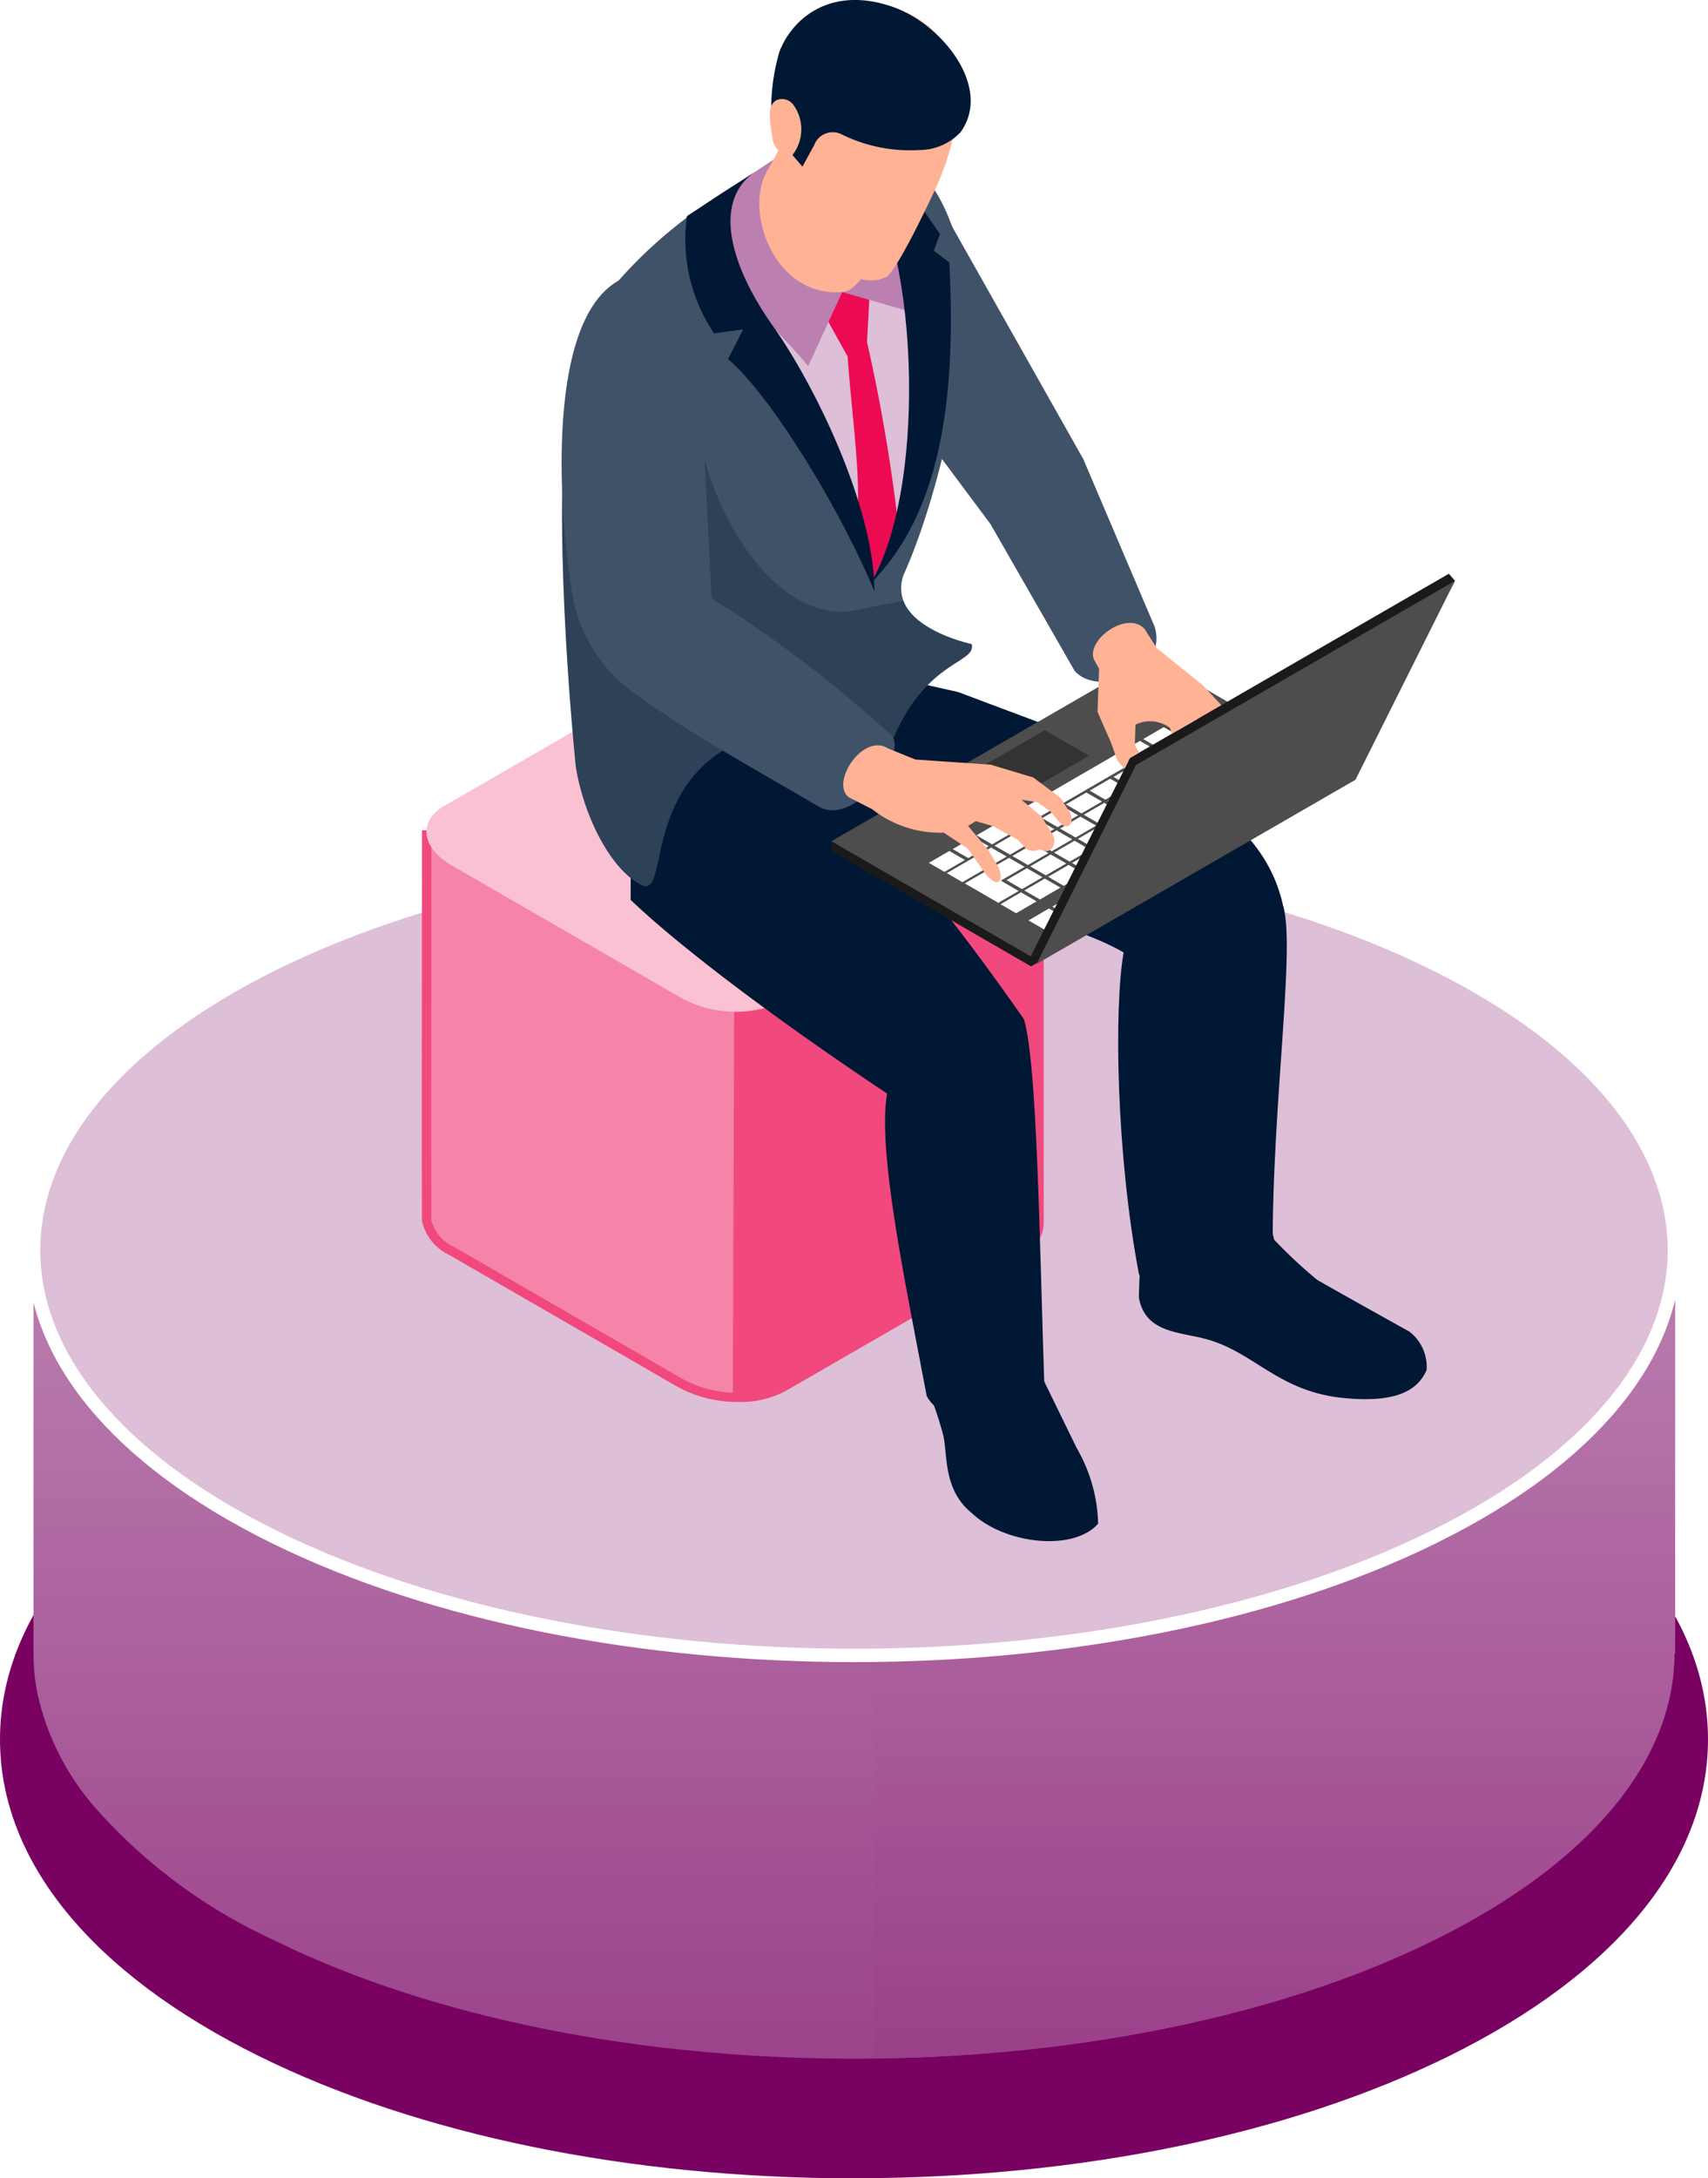 <svg xmlns="http://www.w3.org/2000/svg" xmlns:xlink="http://www.w3.org/1999/xlink" width="114.9" height="146.497" viewBox="0 0 114.9 146.497">
  <defs>
    <linearGradient id="linear-gradient" x1="0.5" x2="0.5" y2="1" gradientUnits="objectBoundingBox">
      <stop offset="0" stop-color="#bb7fb0"/>
      <stop offset="1" stop-color="#9a4089"/>
    </linearGradient>
    <filter id="Path_29215" x="33.423" y="40.6" width="45.852" height="63.894" filterUnits="userSpaceOnUse">
      <feOffset dy="3" input="SourceAlpha"/>
      <feGaussianBlur stdDeviation="3" result="blur"/>
      <feFlood flood-opacity="0.522"/>
      <feComposite operator="in" in2="blur"/>
      <feComposite in="SourceGraphic"/>
    </filter>
    <filter id="Path_29216" x="45.47" y="36.793" width="50.091" height="59.673" filterUnits="userSpaceOnUse">
      <feOffset dy="3" input="SourceAlpha"/>
      <feGaussianBlur stdDeviation="3" result="blur-2"/>
      <feFlood flood-opacity="0.522"/>
      <feComposite operator="in" in2="blur-2"/>
      <feComposite in="SourceGraphic"/>
    </filter>
    <clipPath id="clip-path">
      <path id="Path_29295" data-name="Path 29295" d="M218.3,66.437,207.461,72.7l-1.638,3.289-3.848-11.115.777-1.248,8.838-6.731Z" transform="translate(-201.974 -56.89)" fill="none"/>
    </clipPath>
  </defs>
  <g id="Group_20355" data-name="Group 20355" transform="translate(-279 -5553)">
    <g id="Group_14148" data-name="Group 14148" transform="translate(279 5407.172)">
      <g id="Group_14136" data-name="Group 14136" transform="translate(0 161.98)">
        <path id="Path_29099" data-name="Path 29099" d="M123.946,312.177c-15.083,0-29.3-2.919-40.027-8.217-11.237-5.547-17.424-13.11-17.424-21.3s6.186-15.749,17.424-21.3c10.729-5.3,24.943-8.216,40.024-8.216s29.3,2.92,40.028,8.217c11.235,5.547,17.423,13.111,17.424,21.294s-6.188,15.75-17.424,21.3c-10.73,5.3-24.944,8.216-40.024,8.216Z" transform="translate(-66.495 -181.832)" fill="#790162"/>
        <path id="Path_29101" data-name="Path 29101" d="M178.719,250.478V277.6h-.045c0,6.974-5.39,13.948-16.163,19.271-21.554,10.636-56.5,10.636-78.056,0a36.091,36.091,0,0,1-12.118-9.02,17.312,17.312,0,0,1-3.8-7.641,13.708,13.708,0,0,1-.247-2.611V250.478h49.923c3.5-.17,7.032-.17,10.535,0Z" transform="translate(-66.035 -182.549)" fill="url(#linear-gradient)"/>
        <path id="Path_29102" data-name="Path 29102" d="M113.28,250.376V304.83c13.686-.159,27.276-2.807,37.72-7.961,10.773-5.324,16.163-12.3,16.163-19.271h.045V250.471H117.24C115.922,250.407,114.6,250.392,113.28,250.376Z" transform="translate(-54.525 -182.543)" fill="url(#linear-gradient)"/>
        <path id="Path_29103" data-name="Path 29103" d="M84.46,236.734c-21.554,10.642-21.554,27.9,0,38.539s56.5,10.643,78.05,0,21.553-27.9,0-38.54S106.013,226.092,84.46,236.734Z" transform="translate(-66.035 -188.076)" fill="#ddbfd7"/>
        <path id="Path_29105" data-name="Path 29105" d="M84.46,236.734c-21.554,10.642-21.554,27.9,0,38.539s56.5,10.643,78.05,0,21.553-27.9,0-38.54S106.013,226.092,84.46,236.734Z" transform="translate(-66.035 -188.076)" fill="none" stroke="#fff" stroke-miterlimit="10" stroke-width="0.9"/>
      </g>
    </g>
    <g id="Group_12779" data-name="Group 12779" transform="translate(307.379 5597.25)">
      <g id="Group_12561" data-name="Group 12561" transform="translate(0 11.584)">
        <path id="Path_19262" data-name="Path 19262" d="M350.76,252.752V226.824H309.57s-.016,25.8,0,25.928h0a3.033,3.033,0,0,0,1.682,2.05l15.363,8.869a7.7,7.7,0,0,0,6.93.288l16.031-9.255A1.982,1.982,0,0,0,350.76,252.752Z" transform="translate(-309.247 -226.509)" fill="#f584a8"/>
        <path id="Path_19263" data-name="Path 19263" d="M330.483,264.909a8.377,8.377,0,0,1-4.078-1.016l-15.363-8.87a3.332,3.332,0,0,1-1.837-2.282c-.016-.13-.009-16.326,0-25.968v-.316h41.822v26.224a2.308,2.308,0,0,1-1.342,2.244L333.65,264.18A6.458,6.458,0,0,1,330.483,264.909Zm-20.65-37.82c-.006,8.888-.013,25.252,0,25.6a2.748,2.748,0,0,0,1.525,1.793l15.363,8.87a7.633,7.633,0,0,0,3.4.933l.1-31.345,20.174-5.845Z" transform="translate(-309.195 -226.457)" fill="#f1487d"/>
      </g>
      <g id="Group_12562" data-name="Group 12562" transform="translate(0.308 0)">
        <path id="Path_19264" data-name="Path 19264" d="M349.575,226.807l-16.031,9.256a7.7,7.7,0,0,1-6.93-.287l-15.363-8.87c-2.051-1.183-2.273-2.975-.5-4l16.031-9.256a7.7,7.7,0,0,1,6.93.287l15.362,8.869C351.128,223.99,351.351,225.782,349.575,226.807Z" transform="translate(-309.554 -212.957)" fill="#fac1d3"/>
      </g>
    </g>
    <g id="Group_14220" data-name="Group 14220" transform="translate(316.781 5553)">
      <path id="Path_29212" data-name="Path 29212" d="M210.826,52.011l5.019,6.729,5.662,9.876c1.576,1.8,6.337.092,5.379-2.982l-4.794-11.259-9.086-16.1-2.76,5.886Z" transform="translate(-186.996 -23.496)" fill="#405267"/>
      <path id="Path_29213" data-name="Path 29213" d="M194.549,100.317c-.718.792-.886,2.755-.928,4.987.407,2.294,2.547,2.3,4.334,2.744,3.452.85,4.965,3.634,9.622,4.029,2.768.235,4.665-.2,5.4-1.9a3,3,0,0,0-1.154-2.579s-6.1-3.393-6.251-3.516a33.191,33.191,0,0,1-2.854-2.671c-.035-.223-1.276-5.233-1.276-5.233l-6.212-.539Z" transform="translate(-154.787 -18.041)" fill="#001834"/>
      <path id="Path_29214" data-name="Path 29214" d="M214.309,107.608c-.8,1.964-.407,2.432-.272,3.951a22.142,22.142,0,0,1,.735,2.323c.27,1.384.015,3.637,1.91,5.161,2.233,2.1,6.857,2.59,8.49.7a10.632,10.632,0,0,0-1.441-5.079l-2.709-5.551L220.771,105l-6.452-1.347Z" transform="translate(-189.08 -17.278)" fill="#001834"/>
      <g transform="matrix(1, 0, 0, 1, -37.78, 0)" filter="url(#Path_29215)">
        <path id="Path_29215-2" data-name="Path 29215" d="M217.115,78.252c3.457,3.306,10.155,8.3,17.252,13.024-.661,3.746,1.14,12.315,2.663,20.337,1.374,2.655,7.936,1.579,7.936,0-.342-9.987-.484-22.407-1.4-25.346-4.573-6.52-9.068-12.383-13.179-15.028l-7.057-3.907-6.212,5Z" transform="translate(-174.69 -20.73)" fill="#001834"/>
      </g>
      <g transform="matrix(1, 0, 0, 1, -37.78, 0)" filter="url(#Path_29216)">
        <path id="Path_29216-2" data-name="Path 29216" d="M202.243,74.751c3.457,3.306,15.446,4.087,21.115,7.363-.663,3.746-.493,13.617,1.03,21.639,1.374,2.654,9.039,1.949,9.039.37-.342-9.987,1.574-22.226.655-25.165-1.633-7.439-10.584-10.068-21.834-14.351l-3.329-.751-3.342.982Z" transform="translate(-147.77 -21.06)" fill="#001834"/>
      </g>
      <path id="Path_29217" data-name="Path 29217" d="M243.5,74.445c-.021.051-.039.105-.057.16a1.734,1.734,0,0,1-1.371,1.156c-2.326.43-6.606-2.467-9.653-1.458-5.26,3.306-3.747,9.894-5.475,9.068-2.047-.98-3.883-4.56-4.434-7.928,0,0-1.556-14.728-.646-24.044a19.023,19.023,0,0,1,1.247-5.756c3.826-5.6,8.575-8.617,13.05-11.064l9.56.83c2.014,2.242,2.934,5.641,3.234,9.689,0,0-1.22,10.149-4.3,17.182a2.52,2.52,0,0,0-.114,1.969c.8,2.119,4.592,2.915,4.592,2.915C249.467,68.557,245.741,68.149,243.5,74.445Z" transform="translate(-221.549 -23.847)" fill="#405267"/>
      <path id="Path_29218" data-name="Path 29218" d="M231.446,41.787l-7.084-.624,9.5,21c3.847-7.3,5.178-14.441,2.06-22.69Z" transform="translate(-213.096 -23.382)" fill="#ddbfd7"/>
      <path id="Path_29219" data-name="Path 29219" d="M226.541,41.837l-.434,2.658,1.478,2.665c.266,3.9.932,8.169.62,11.155l1.051,3.886,1.734-3.7a114.992,114.992,0,0,0-2.1-12.311l.177-3.291-1.737-1.314Z" transform="translate(-208.344 -23.18)" fill="#ec0b52"/>
      <path id="Path_29220" data-name="Path 29220" d="M230.249,33.724l-4.112,2.728c-2.434,5.716,2.172,8.549,5.031,12.1l2.289-4.982,4.489,1.287-.954-8.519Z" transform="translate(-214.581 -23.928)" fill="#bb7fb0"/>
      <path id="Path_29221" data-name="Path 29221" d="M232.423,35.256c-3.025,1.923-1.871,6.308,1.1,10.487,2.676,3.766,6.784,12.005,6.808,17.809-2.475-5.9-7.141-13.358-9.853-15.615l1.022-2-1.958.265a11.251,11.251,0,0,1-1.824-7.887Z" transform="translate(-219.285 -23.783)" fill="#001834"/>
      <path id="Path_29222" data-name="Path 29222" d="M222.873,35.115c3.8,4.346,4.784,20.989.786,27.911,4.1-4.159,5.85-10.823,5.272-21.571l-1.043-.778.418-1.127L225.156,35Z" transform="translate(-202.851 -23.807)" fill="#001834"/>
      <g id="Group_14215" data-name="Group 14215" transform="translate(13.3 0)">
        <path id="Path_29223" data-name="Path 29223" d="M233.3,43.2c-.387.344-.508.48-.932.516-4.5.385-6.657-5.362-5.042-8.167a22.308,22.308,0,0,0,1.646-3.37l6.377,4.511a3.221,3.221,0,0,1-.171,1.626C234.627,39.932,234.454,42.173,233.3,43.2Z" transform="translate(-226.794 -24.075)" fill="#ffb294"/>
        <path id="Path_29224" data-name="Path 29224" d="M231.224,43.309c-2.075.472-4.963-1.448-3.56-8.161l5.583,2.9C232.694,39.667,232.943,42.354,231.224,43.309Z" transform="translate(-225.199 -23.793)" fill="#ffb294" opacity="0.5" style="mix-blend-mode: multiply;isolation: isolate"/>
        <path id="Path_29225" data-name="Path 29225" d="M223.582,34.32s-.434,3.355.416,5.212a8.881,8.881,0,0,0,3.582,3.74,2.363,2.363,0,0,0,2.282.131c.787-.421,3.4-6.106,3.4-6.106A18.728,18.728,0,0,0,234.58,33c.33-2,.6-6.6-5.059-7.973a5.558,5.558,0,0,0-6.3,2.746c-.979,1.706-.793,5.5-.793,5.5Z" transform="translate(-221.333 -24.772)" fill="#ffb294"/>
        <path id="Path_29226" data-name="Path 29226" d="M221.739,33.628l2.015,2.361.791-1.45a1.334,1.334,0,0,1,1.824-.737,10.34,10.34,0,0,0,5.236,1.067,3.813,3.813,0,0,0,2.785-1.2c2.161-2.971-1.2-7.237-4.528-8.417-4.044-1.431-6.711.613-7.645,2.976A13.647,13.647,0,0,0,221.739,33.628Z" transform="translate(-220.855 -24.779)" fill="#001834"/>
        <path id="Path_29227" data-name="Path 29227" d="M233.624,31.214a.944.944,0,0,0-1.141-.26.908.908,0,0,0-.38.58,2.37,2.37,0,0,0-.022.71,11.544,11.544,0,0,0,.168,1.226,1.319,1.319,0,0,0,.435.878c.283.2.573.558.848.352a2.806,2.806,0,0,0,.093-3.487Z" transform="translate(-231.363 -24.201)" fill="#ffb294"/>
      </g>
      <g id="Group_14217" data-name="Group 14217" transform="translate(18.142 38.585)">
        <path id="Path_29228" data-name="Path 29228" d="M233.25,73.489,211.8,85.875l-13.435-7.757v-.66l21.453-11.726Z" transform="translate(-198.361 -59.469)" fill="#1a1a1a"/>
        <path id="Path_29229" data-name="Path 29229" d="M233.25,72.887,211.8,85.272l-13.435-7.757L219.814,65.13Z" transform="translate(-198.361 -59.526)" fill="#4d4d4d"/>
        <g id="Group_14216" data-name="Group 14216" transform="translate(6.563 9.392)">
          <path id="Path_29230" data-name="Path 29230" d="M203.684,72.73l-1.377.8-1.051-.607,1.377-.8Z" transform="translate(-178.529 -68.254)" fill="#fff"/>
          <path id="Path_29231" data-name="Path 29231" d="M205.147,73.575l-1.377.8-1.051-.607,1.377-.8Z" transform="translate(-181.594 -68.173)" fill="#fff"/>
          <path id="Path_29232" data-name="Path 29232" d="M206.611,74.42l-1.377.8-1.051-.607,1.377-.8Z" transform="translate(-184.66 -68.093)" fill="#fff"/>
          <path id="Path_29233" data-name="Path 29233" d="M208.074,75.265l-1.377.8-1.051-.607,1.377-.8Z" transform="translate(-187.726 -68.013)" fill="#fff"/>
          <path id="Path_29234" data-name="Path 29234" d="M209.537,76.11l-1.377.8-1.051-.607,1.377-.8Z" transform="translate(-190.791 -67.932)" fill="#fff"/>
          <path id="Path_29235" data-name="Path 29235" d="M211,76.954l-1.377.8-1.051-.607,1.377-.8Z" transform="translate(-193.857 -67.852)" fill="#fff"/>
          <path id="Path_29236" data-name="Path 29236" d="M212.464,77.8l-1.377.8-1.051-.607,1.377-.8Z" transform="translate(-196.923 -67.772)" fill="#fff"/>
          <path id="Path_29237" data-name="Path 29237" d="M213.927,78.644l-1.377.8-1.051-.607,1.377-.8Z" transform="translate(-199.988 -67.691)" fill="#fff"/>
          <path id="Path_29238" data-name="Path 29238" d="M215.39,79.489l-1.377.8-1.051-.607,1.377-.8Z" transform="translate(-203.054 -67.611)" fill="#fff"/>
          <path id="Path_29239" data-name="Path 29239" d="M216.854,80.334l-1.377.8-1.051-.607,1.377-.8Z" transform="translate(-206.12 -67.531)" fill="#fff"/>
          <path id="Path_29240" data-name="Path 29240" d="M218.317,81.179l-1.377.8-1.051-.607,1.377-.8Z" transform="translate(-209.186 -67.45)" fill="#fff"/>
          <path id="Path_29241" data-name="Path 29241" d="M205.4,71.737l-1.377.8-1.051-.607,1.377-.8Z" transform="translate(-182.133 -68.348)" fill="#fff"/>
          <path id="Path_29242" data-name="Path 29242" d="M206.868,72.582l-1.377.8-1.051-.607,1.377-.8Z" transform="translate(-185.199 -68.268)" fill="#fff"/>
          <path id="Path_29243" data-name="Path 29243" d="M208.331,73.427l-1.377.8-1.051-.607,1.377-.8Z" transform="translate(-188.265 -68.187)" fill="#fff"/>
          <path id="Path_29244" data-name="Path 29244" d="M209.794,74.272l-1.377.8-1.051-.607,1.377-.8Z" transform="translate(-191.33 -68.107)" fill="#fff"/>
          <path id="Path_29245" data-name="Path 29245" d="M211.258,75.116l-1.377.8-1.051-.607,1.377-.8Z" transform="translate(-194.396 -68.027)" fill="#fff"/>
          <path id="Path_29246" data-name="Path 29246" d="M212.721,75.961l-1.377.8-1.051-.607,1.377-.8Z" transform="translate(-197.462 -67.946)" fill="#fff"/>
          <path id="Path_29247" data-name="Path 29247" d="M214.184,76.806l-1.377.8-1.051-.607,1.377-.8Z" transform="translate(-200.527 -67.866)" fill="#fff"/>
          <path id="Path_29248" data-name="Path 29248" d="M215.648,77.651l-1.377.8-1.051-.607,1.377-.8Z" transform="translate(-203.593 -67.786)" fill="#fff"/>
          <path id="Path_29249" data-name="Path 29249" d="M217.111,78.5l-1.377.8-1.051-.607,1.377-.8Z" transform="translate(-206.659 -67.705)" fill="#fff"/>
          <path id="Path_29250" data-name="Path 29250" d="M218.574,79.34l-1.377.8-1.051-.607,1.377-.8Z" transform="translate(-209.724 -67.625)" fill="#fff"/>
          <path id="Path_29251" data-name="Path 29251" d="M220.037,80.185l-1.377.8-1.051-.607,1.377-.8Z" transform="translate(-212.79 -67.545)" fill="#fff"/>
          <path id="Path_29252" data-name="Path 29252" d="M206.5,71.1l-1.377.8-1.051-.607,1.377-.8Z" transform="translate(-184.438 -68.408)" fill="#fff"/>
          <path id="Path_29253" data-name="Path 29253" d="M207.968,71.947l-1.377.8-1.051-.607,1.377-.8Z" transform="translate(-187.504 -68.328)" fill="#fff"/>
          <path id="Path_29254" data-name="Path 29254" d="M209.431,72.791l-1.377.8L207,72.98l1.377-.8Z" transform="translate(-190.569 -68.248)" fill="#fff"/>
          <path id="Path_29255" data-name="Path 29255" d="M210.895,73.636l-1.377.8-1.051-.607,1.377-.8Z" transform="translate(-193.635 -68.167)" fill="#fff"/>
          <path id="Path_29256" data-name="Path 29256" d="M212.358,74.481l-1.377.8-1.051-.607,1.377-.8Z" transform="translate(-196.701 -68.087)" fill="#fff"/>
          <path id="Path_29257" data-name="Path 29257" d="M213.821,75.326l-1.377.8-1.051-.607,1.377-.8Z" transform="translate(-199.767 -68.007)" fill="#fff"/>
          <path id="Path_29258" data-name="Path 29258" d="M215.284,76.171l-1.377.8-1.051-.607,1.377-.8Z" transform="translate(-202.832 -67.926)" fill="#fff"/>
          <path id="Path_29259" data-name="Path 29259" d="M216.748,77.016l-1.377.8-1.051-.607,1.377-.8Z" transform="translate(-205.898 -67.846)" fill="#fff"/>
          <path id="Path_29260" data-name="Path 29260" d="M218.211,77.86l-1.377.8-1.051-.607,1.377-.8Z" transform="translate(-208.964 -67.766)" fill="#fff"/>
          <path id="Path_29261" data-name="Path 29261" d="M219.674,78.705l-1.377.8-1.051-.607,1.377-.8Z" transform="translate(-212.029 -67.685)" fill="#fff"/>
          <path id="Path_29262" data-name="Path 29262" d="M207.6,70.467l-1.377.8-1.051-.607,1.377-.8Z" transform="translate(-186.743 -68.469)" fill="#fff"/>
          <path id="Path_29263" data-name="Path 29263" d="M209.068,71.312l-1.377.8L206.64,71.5l1.377-.8Z" transform="translate(-189.809 -68.389)" fill="#fff"/>
          <path id="Path_29264" data-name="Path 29264" d="M210.531,72.156l-1.377.8-1.051-.607,1.377-.8Z" transform="translate(-192.874 -68.308)" fill="#fff"/>
          <path id="Path_29265" data-name="Path 29265" d="M211.995,73l-1.377.8-1.051-.607,1.377-.8Z" transform="translate(-195.94 -68.228)" fill="#fff"/>
          <path id="Path_29266" data-name="Path 29266" d="M213.458,73.846l-1.377.8-1.051-.607,1.377-.8Z" transform="translate(-199.006 -68.148)" fill="#fff"/>
          <path id="Path_29267" data-name="Path 29267" d="M214.921,74.691l-1.377.8-1.051-.607,1.377-.8Z" transform="translate(-202.071 -68.067)" fill="#fff"/>
          <path id="Path_29268" data-name="Path 29268" d="M216.385,75.536l-1.377.8-1.051-.607,1.377-.8Z" transform="translate(-205.137 -67.987)" fill="#fff"/>
          <path id="Path_29269" data-name="Path 29269" d="M217.848,76.38l-1.377.8-1.051-.607,1.377-.8Z" transform="translate(-208.203 -67.907)" fill="#fff"/>
          <path id="Path_29270" data-name="Path 29270" d="M219.311,77.225l-1.377.8-1.051-.607,1.377-.8Z" transform="translate(-211.269 -67.826)" fill="#fff"/>
          <path id="Path_29271" data-name="Path 29271" d="M221.979,79.691l-1.2-.7,1.6-.925-1.051-.607-1.6.925-.4.232-.975.563.894.517.156.09,1.2.7Z" transform="translate(-215.937 -67.746)" fill="#fff"/>
          <path id="Path_29272" data-name="Path 29272" d="M208.286,71l.42-.242,1.6-.925-1.051-.607-1.6.925-.42.242-.958.553,1.051.607Z" transform="translate(-190.65 -68.529)" fill="#fff"/>
          <path id="Path_29273" data-name="Path 29273" d="M211.632,71.521l-1.377.8L209.2,71.71l1.377-.8Z" transform="translate(-195.179 -68.369)" fill="#fff"/>
          <path id="Path_29274" data-name="Path 29274" d="M213.095,72.366l-1.377.8-1.051-.607,1.377-.8Z" transform="translate(-198.245 -68.288)" fill="#fff"/>
          <path id="Path_29275" data-name="Path 29275" d="M214.558,73.211l-1.377.8L212.13,73.4l1.377-.8Z" transform="translate(-201.311 -68.208)" fill="#fff"/>
          <path id="Path_29276" data-name="Path 29276" d="M216.021,74.056l-1.377.8-1.051-.607,1.377-.8Z" transform="translate(-204.376 -68.128)" fill="#fff"/>
          <path id="Path_29277" data-name="Path 29277" d="M217.485,74.9l-1.377.8-1.051-.607,1.377-.8Z" transform="translate(-207.442 -68.047)" fill="#fff"/>
          <path id="Path_29278" data-name="Path 29278" d="M218.948,75.745l-1.377.8-1.051-.607,1.377-.8Z" transform="translate(-210.508 -67.967)" fill="#fff"/>
          <path id="Path_29279" data-name="Path 29279" d="M220.411,76.59l-1.377.8-1.051-.607,1.377-.8Z" transform="translate(-213.573 -67.887)" fill="#fff"/>
          <path id="Path_29280" data-name="Path 29280" d="M222.1,78.23l.236-.136,1.142-.659-1.051-.607-1.142.659-.236.136-1.6.925,1.051.607Z" transform="translate(-218.242 -67.806)" fill="#fff"/>
          <path id="Path_29281" data-name="Path 29281" d="M209.805,69.2l-1.377.8-1.051-.607,1.377-.8Z" transform="translate(-191.353 -68.59)" fill="#fff"/>
          <path id="Path_29282" data-name="Path 29282" d="M211.269,70.041l-1.377.8-1.051-.607,1.377-.8Z" transform="translate(-194.419 -68.509)" fill="#fff"/>
          <path id="Path_29283" data-name="Path 29283" d="M212.732,70.886l-1.377.8-1.051-.607,1.377-.8Z" transform="translate(-197.484 -68.429)" fill="#fff"/>
          <path id="Path_29284" data-name="Path 29284" d="M213.506,75.829l.689-.4.225-.13,1.377-.8.225-.13,1.377-.8.225-.13,1.377-.8,1.6-.925-1.051-.607-1.6.925-1.377.8-.225.13-1.377.8-.225.13-1.377.8-.225.13-.689.4-.689.4,1.051.607Z" transform="translate(-206.96 -68.349)" fill="#fff"/>
          <path id="Path_29285" data-name="Path 29285" d="M221.511,75.955l-1.377.8-1.051-.607,1.377-.8Z" transform="translate(-215.878 -67.947)" fill="#fff"/>
          <path id="Path_29286" data-name="Path 29286" d="M222.975,76.8l-1.377.8-1.051-.607,1.377-.8Z" transform="translate(-218.944 -67.867)" fill="#fff"/>
          <path id="Path_29287" data-name="Path 29287" d="M224.438,77.645l-1.377.8-1.051-.607,1.377-.8Z" transform="translate(-222.01 -67.786)" fill="#fff"/>
        </g>
        <path id="Path_29288" data-name="Path 29288" d="M223.213,71.34l-5.852,3.378L214.379,73l5.852-3.378Z" transform="translate(-205.866 -59.1)" fill="#333"/>
        <path id="Path_29289" data-name="Path 29289" d="M220.053,60.013,198.6,72.4l-6.691,13.376,21.453-12.386,7.1-12.9Z" transform="translate(-178.508 -60.013)" fill="#1a1a1a"/>
        <path id="Path_29290" data-name="Path 29290" d="M220.053,60.449,198.6,72.835l-6.691,13.376,21.453-12.386Z" transform="translate(-178.099 -59.971)" fill="#4d4d4d"/>
      </g>
      <path id="Path_29291" data-name="Path 29291" d="M243.5,73.092l-1.428,1.316c-2.326.43-6.606-2.467-9.653-1.458-5.26,3.306-3.747,9.894-5.475,9.068-2.047-.98-3.883-4.56-4.434-7.928,0,0-1.556-14.728-.646-24.044l.382-1.239,8.253,1.12c.9,8.007,6.112,14.833,11.072,13.555l2.97-.586c.8,2.119,4.592,2.915,4.592,2.915C249.467,67.2,245.741,66.8,243.5,73.092Z" transform="translate(-221.549 -22.494)" fill="#001834" opacity="0.3" style="mix-blend-mode: multiply;isolation: isolate"/>
      <path id="Path_29292" data-name="Path 29292" d="M227.053,63.141a10.235,10.235,0,0,0,4.62,6.942c3.332,2.435,7.359,4.63,11.988,7.337,2.395,1.344,5.978-3.616,4.86-4.807a84,84,0,0,0-12.1-9.222l-.6-11.711c-.643-5.241-.6-10.977-5.656-9.652C225.22,44.781,226.135,57.769,227.053,63.141Z" transform="translate(-226.328 -23.157)" fill="#405267"/>
      <path id="Path_29293" data-name="Path 29293" d="M215.83,74.042l1.579.806a7.4,7.4,0,0,0,4.816,1.576l1.61,1.074,1.214,1.712c.871,1.06,1.253.381.839-.49l-.657-1.109-1.372-1.638.517-.323,1.164.336,1.668.918.438.481a.808.808,0,0,0,.945.185l.079-.037.165.083a.541.541,0,0,0,.71-.214.847.847,0,0,0-.011-.866l-.744-1.214-1.346-1.113,1.089.173.877.627.576.7c.625.678,1.014.066.751-.611l-.683-1.033-1.813-1.354-2.856-.859-5.068-.347-1.858-.751C216.8,69.694,214.57,73.066,215.83,74.042Z" transform="translate(-196.515 -20.426)" fill="#ffb294"/>
      <g id="Group_14219" data-name="Group 14219" transform="translate(32.747 35.165)">
        <g id="Group_14218" data-name="Group 14218" clip-path="url(#clip-path)">
          <path id="Path_29294" data-name="Path 29294" d="M203.608,65.513l.335.6-.105,2.9.894,2.043.458,1.265,1.122,1.243c.577.513,1.118-.177.77-1.018l-.732-1.308.039-1.363a2.232,2.232,0,0,1,2.324.216s.52,1.68.532,1.759.35,1.622.35,1.622c.2,1.331,1.227,1.23,1.2.145l-.27-1.97-.164-1.522,1.2,1.889.606,1.617c.387.923,1.263.834,1.12-.025l-.424-1.487-.523-1.453,1.195,1.382.364,1.249a.955.955,0,0,0,.75.759.451.451,0,0,0,.357-.7c.227-.139.18-.588.076-.832l-.99-1.913-3.189-3.4-3.08-2.485-.832-1.305C205.785,62.173,203.026,64.221,203.608,65.513Z" transform="translate(-200.534 -56.305)" fill="#ffb294"/>
        </g>
      </g>
    </g>
  </g>
</svg>
